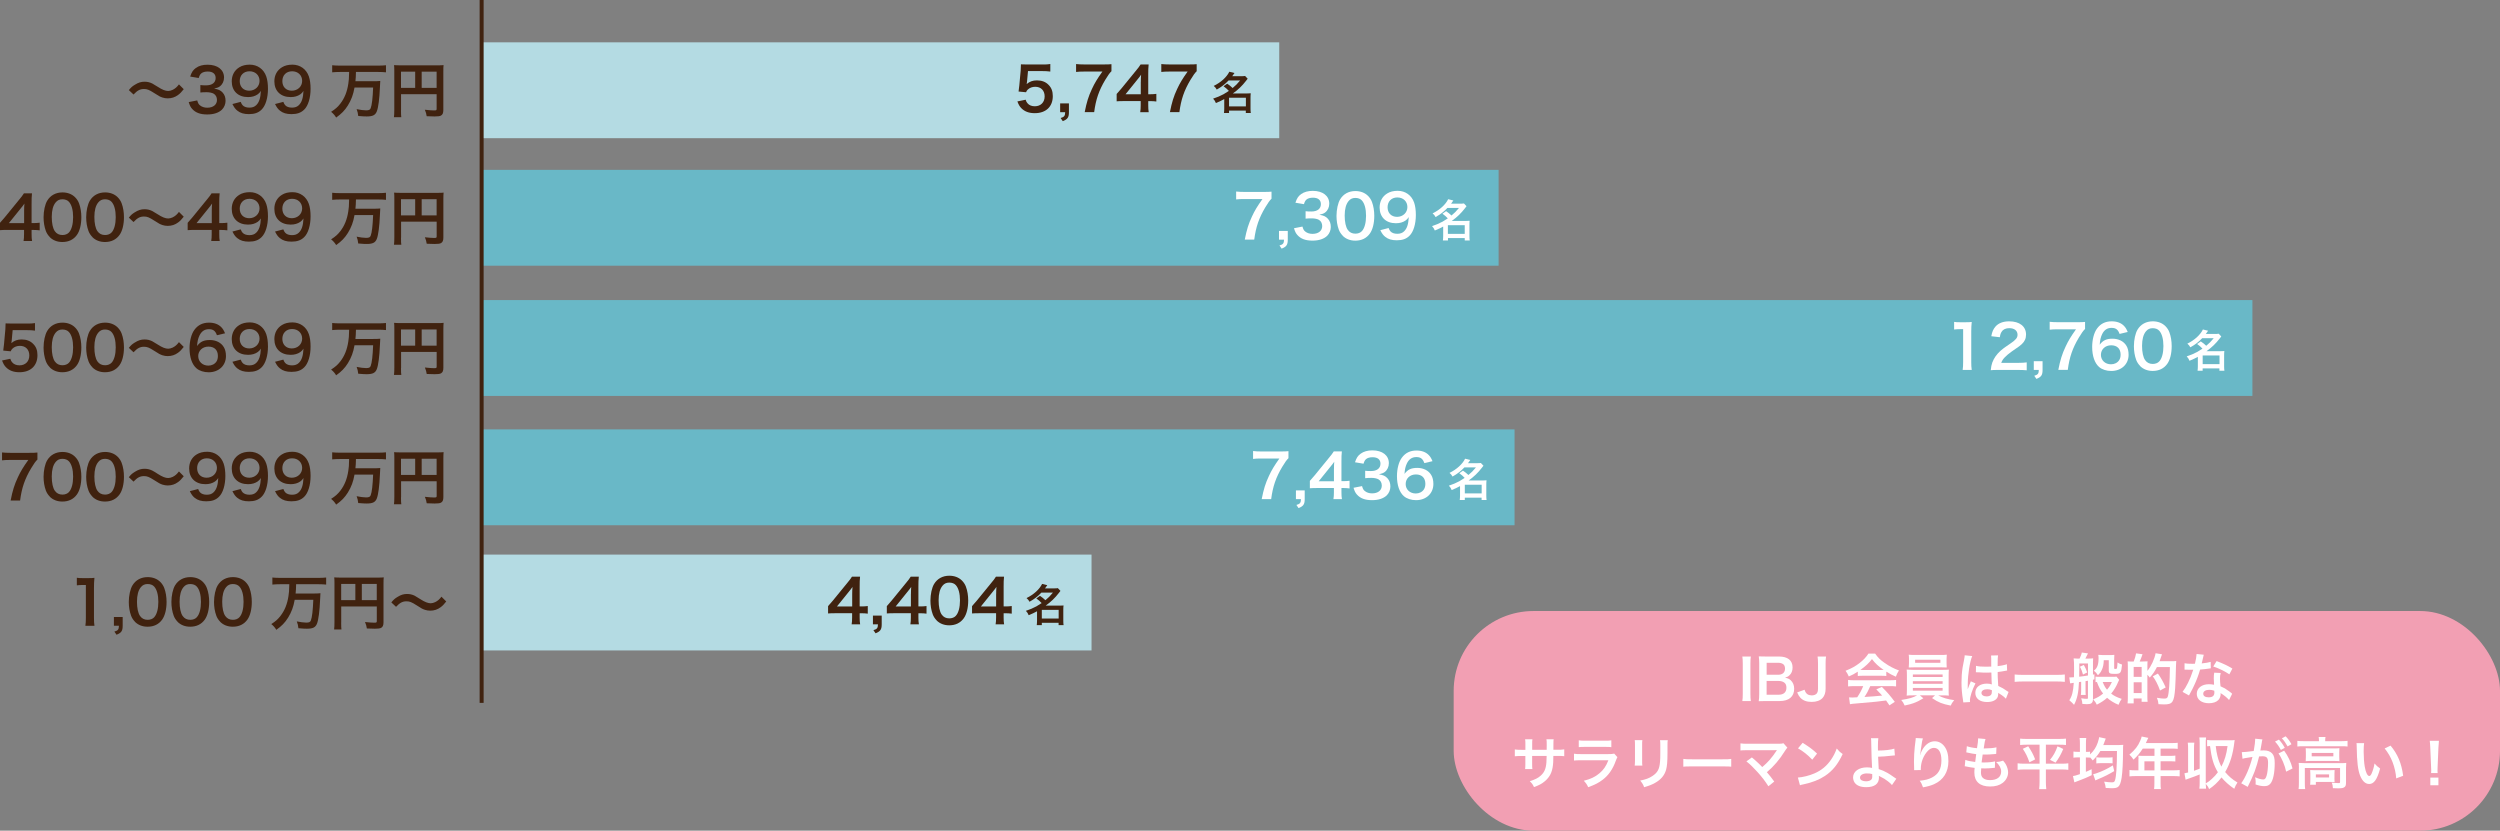 <?xml version="1.0" encoding="UTF-8"?><svg id="_レイヤー_2" xmlns="http://www.w3.org/2000/svg" viewBox="0 0 626 208"><rect x="0" y="0" width="626" height="208" fill="#808080" stroke="none"/><defs><style>.cls-1{fill:#69b8c7;}.cls-1,.cls-2,.cls-3,.cls-4,.cls-5{stroke-width:0px;}.cls-2{fill:#40220f;}.cls-3{fill:#f29fb3;}.cls-4{fill:#b4dbe3;}.cls-5{fill:#fff;}</style></defs><g id="_レイヤー_3"><rect class="cls-4" x="120.59" y="10.6" width="199.73" height="24"/><rect class="cls-1" x="120.59" y="42.53" width="254.66" height="24"/><rect class="cls-1" x="120.59" y="75.14" width="443.41" height="24"/><rect class="cls-1" x="120.59" y="107.52" width="258.65" height="24"/><rect class="cls-4" x="120.59" y="138.87" width="152.73" height="24"/><path class="cls-2" d="M32.26,22.57c.55-.68.82-.92,1.48-1.33.91-.57,1.59-.78,2.46-.78.69,0,1.29.14,1.93.45q.39.2,1.36.82c1.14.74,1.93,1.05,2.65,1.05.31,0,.75-.12,1.11-.29.64-.33,1.03-.66,1.56-1.36l1.2,1.2c-.61.78-.93,1.09-1.42,1.45-.76.57-1.62.85-2.59.85-.45,0-.91-.07-1.32-.21-.58-.2-.88-.34-2.05-1.11-1.32-.84-1.78-1.02-2.58-1.02-.97,0-1.66.36-2.61,1.38l-1.18-1.11Z"/><path class="cls-2" d="M49.39,25.16c.2.69.33.93.7,1.23.49.39,1.09.58,1.81.58,1.48,0,2.43-.76,2.43-1.95,0-.69-.3-1.26-.84-1.57-.36-.21-1.06-.36-1.72-.36s-1.09.01-1.6.07v-1.86c.48.06.81.07,1.45.07,1.5,0,2.38-.69,2.38-1.84,0-1.03-.7-1.62-1.98-1.62-.73,0-1.27.17-1.63.47-.3.28-.45.54-.63,1.15l-2.14-.36c.37-1.11.72-1.64,1.42-2.15.76-.55,1.74-.82,2.94-.82,2.5,0,4.12,1.26,4.12,3.21,0,.9-.39,1.72-1.03,2.2-.33.26-.66.38-1.45.58,1.06.17,1.62.42,2.14,1,.49.56.72,1.19.72,2.07,0,.81-.34,1.63-.9,2.19-.82.79-2.08,1.21-3.69,1.21-1.75,0-2.95-.45-3.8-1.42-.37-.42-.57-.81-.84-1.68l2.14-.42Z"/><path class="cls-2" d="M60.28,25.52c.18.43.28.63.46.82.37.41.96.61,1.72.61.72,0,1.27-.2,1.69-.61.75-.72,1.09-1.8,1.17-3.57-.28.42-.45.6-.79.85-.67.46-1.44.69-2.43.69-2.49,0-4.07-1.53-4.07-3.94,0-1.53.67-2.77,1.9-3.52.69-.44,1.59-.66,2.62-.66,1.92,0,3.49,1.12,4.12,2.95.28.81.43,1.88.43,3.1,0,2.26-.6,4.24-1.59,5.2-.79.79-1.77,1.14-3.19,1.14-1.26,0-2.14-.27-2.89-.87-.51-.41-.79-.79-1.23-1.66l2.07-.54ZM64.99,20.26c0-1.41-1.03-2.41-2.52-2.41s-2.44,1.02-2.44,2.46.93,2.4,2.38,2.4,2.58-1.05,2.58-2.45Z"/><path class="cls-2" d="M70.95,25.52c.18.43.28.63.46.82.37.41.96.61,1.72.61.72,0,1.27-.2,1.69-.61.75-.72,1.09-1.8,1.17-3.57-.28.42-.45.6-.79.85-.67.46-1.44.69-2.43.69-2.49,0-4.07-1.53-4.07-3.94,0-1.53.67-2.77,1.9-3.52.69-.44,1.59-.66,2.62-.66,1.92,0,3.49,1.12,4.12,2.95.28.81.43,1.88.43,3.1,0,2.26-.6,4.24-1.59,5.2-.79.79-1.77,1.14-3.19,1.14-1.26,0-2.14-.27-2.89-.87-.51-.41-.79-.79-1.23-1.66l2.07-.54ZM75.66,20.26c0-1.41-1.03-2.41-2.52-2.41s-2.44,1.02-2.44,2.46.93,2.4,2.38,2.4,2.58-1.05,2.58-2.45Z"/><path class="cls-2" d="M85.11,18.02c-.69,0-1.32.03-1.93.09v-1.77c.55.06,1.18.09,1.92.09h9.63c.72,0,1.33-.03,1.92-.09v1.77c-.58-.06-1.23-.09-1.9-.09h-5.62c-.03,1.17-.04,1.5-.13,2.32h4.3c.88,0,1.47-.02,1.92-.07-.04.34-.04.36-.09,1.69-.1,2.64-.4,5.02-.78,5.94-.37.93-1.03,1.26-2.52,1.26-.49,0-.81-.01-2.13-.12-.08-.68-.16-1.11-.4-1.71.87.18,1.77.3,2.35.3.73,0,1-.12,1.17-.54.3-.74.51-2.56.61-5.17h-4.66c-.31,1.78-.81,3.1-1.66,4.48-.79,1.26-1.59,2.08-2.94,3.04-.34-.57-.72-1-1.26-1.44,1.09-.7,1.65-1.2,2.31-2.05,1.05-1.36,1.69-2.95,1.99-4.95.15-.99.16-1.14.21-2.98h-2.31Z"/><path class="cls-2" d="M100.41,27.61c0,.94.02,1.39.07,1.74h-1.84c.06-.48.09-1.02.09-1.8v-9.81c0-.63-.01-1.01-.06-1.44.48.04.87.06,1.66.06h9.11c.82,0,1.27-.01,1.63-.06-.05.43-.06.82-.06,1.63v9.61c0,.76-.18,1.18-.61,1.41-.28.15-.76.21-1.57.21-.58,0-1.41-.03-1.99-.06-.09-.58-.19-1-.46-1.62.99.1,1.74.17,2.28.17.58,0,.67-.04.67-.41v-3.66h-8.91v4.02ZM103.96,17.95h-3.55v4.06h3.55v-4.06ZM109.33,22.01v-4.06h-3.74v4.06h3.74Z"/><path class="cls-2" d="M256.83,24.98c.13.43.24.63.45.87.42.51,1.05.76,1.84.76,1.48,0,2.46-.99,2.46-2.47s-.93-2.41-2.35-2.41c-.73,0-1.39.24-1.86.69-.21.21-.31.34-.45.68l-1.87-.18c.15-1.06.16-1.14.19-1.56l.34-3.72c.02-.27.04-.78.06-1.53.45.03.79.04,1.59.04h3.69c1.03,0,1.41-.01,2.08-.12v1.89c-.66-.09-1.24-.12-2.07-.12h-3.52l-.24,2.62c-.02.12-.04.33-.09.63.73-.63,1.53-.92,2.56-.92,1.21,0,2.19.36,2.92,1.12.73.72,1.06,1.62,1.06,2.82,0,2.64-1.72,4.27-4.51,4.27-1.48,0-2.59-.42-3.42-1.3-.4-.44-.61-.79-.94-1.64l2.07-.43Z"/><path class="cls-2" d="M267.66,28.09c0,1.29-.33,1.77-1.54,2.25l-.54-.79c.91-.26,1.12-.53,1.14-1.46h-1.26v-2.19h2.2v2.19Z"/><path class="cls-2" d="M278.33,17.81c-.48.46-.91,1.08-1.56,2.16-1.59,2.65-2.38,4.95-2.79,8.11h-2.37c.49-2.5.94-3.94,1.81-5.8.69-1.48,1.3-2.5,2.62-4.36h-4.63c-.88,0-1.35.03-1.96.1v-1.98c.69.07,1.17.1,2.05.1h4.76c1.12,0,1.51-.01,2.05-.07v1.74Z"/><path class="cls-2" d="M289.56,25.42c-.55-.07-.87-.09-1.5-.1h-.54v1.06c0,.77.03,1.16.12,1.71h-2.13c.09-.52.12-.99.12-1.74v-1.04h-4.15c-.88,0-1.36.02-1.87.06v-1.84c.51-.55.67-.75,1.2-1.38l3.55-4.35c.66-.79.9-1.11,1.24-1.65h2.02c-.09.87-.1,1.4-.1,2.53v4.92h.52c.6,0,.96-.03,1.51-.1v1.92ZM285.66,20.51c0-.7.02-1.18.07-1.8-.3.44-.48.67-1.02,1.33l-2.88,3.57h3.82v-3.1Z"/><path class="cls-2" d="M299.67,17.81c-.48.46-.91,1.08-1.56,2.16-1.59,2.65-2.38,4.95-2.79,8.11h-2.37c.49-2.5.94-3.94,1.81-5.8.69-1.48,1.3-2.5,2.62-4.36h-4.63c-.88,0-1.35.03-1.96.1v-1.98c.69.07,1.17.1,2.05.1h4.76c1.12,0,1.51-.01,2.05-.07v1.74Z"/><path class="cls-2" d="M307.28,20.94c.71.51.74.52,1.37,1.1.77-.63,1.16-1.03,1.88-1.9h-2.89c-.86.92-1.75,1.61-2.97,2.29-.19-.37-.37-.59-.75-.92,1.8-.88,3.25-2.2,3.9-3.55l1.3.32c-.29.42-.38.55-.57.8h2.25c.42,0,.68-.01.97-.06l.65.69c-.13.17-.14.18-.4.51-.96,1.25-2.01,2.27-3.31,3.18h3.56c.44,0,.66-.01.92-.04-.04.3-.06.58-.06,1.01v2.83c0,.44.02.8.07,1.09h-1.25v-.59h-4.2v.59h-1.27c.04-.33.07-.69.07-1.09v-2.39c-.67.37-1.1.57-2.09.99-.19-.47-.34-.7-.7-1.1.95-.31,1.85-.69,2.64-1.12.35-.2.71-.43,1.31-.82-.46-.48-.77-.75-1.34-1.16l.91-.65ZM307.75,26.64h4.22v-2.17h-4.22v2.17Z"/><path class="cls-5" d="M318.41,49.73c-.48.46-.91,1.08-1.56,2.16-1.59,2.65-2.38,4.95-2.79,8.11h-2.37c.49-2.5.94-3.94,1.81-5.8.69-1.48,1.3-2.5,2.62-4.36h-4.63c-.88,0-1.35.03-1.96.1v-1.98c.69.07,1.17.1,2.05.1h4.76c1.12,0,1.51-.01,2.05-.07v1.74Z"/><path class="cls-5" d="M322.46,60.01c0,1.29-.33,1.77-1.54,2.25l-.54-.79c.91-.26,1.12-.53,1.14-1.46h-1.26v-2.19h2.2v2.19Z"/><path class="cls-5" d="M326.14,56.75c.2.69.33.93.7,1.23.49.39,1.09.58,1.81.58,1.48,0,2.43-.76,2.43-1.95,0-.69-.3-1.26-.84-1.57-.36-.21-1.06-.36-1.72-.36s-1.09.01-1.6.07v-1.86c.48.06.81.07,1.45.07,1.5,0,2.38-.69,2.38-1.84,0-1.03-.7-1.62-1.98-1.62-.73,0-1.27.17-1.63.47-.3.28-.45.54-.63,1.15l-2.14-.36c.37-1.11.72-1.64,1.42-2.15.76-.55,1.74-.82,2.94-.82,2.5,0,4.12,1.26,4.12,3.21,0,.9-.39,1.72-1.03,2.2-.33.26-.66.38-1.45.58,1.06.17,1.62.42,2.14,1,.49.56.72,1.19.72,2.07,0,.81-.34,1.63-.9,2.19-.82.79-2.08,1.21-3.68,1.21-1.75,0-2.95-.45-3.8-1.42-.37-.42-.57-.81-.84-1.68l2.14-.42Z"/><path class="cls-5" d="M336.23,59.03c-.45-.45-.79-.98-.99-1.51-.39-1.06-.58-2.24-.58-3.45,0-1.59.36-3.24.91-4.15.81-1.35,2.16-2.08,3.82-2.08,1.27,0,2.37.42,3.16,1.21.45.45.79.98.99,1.52.39,1.05.58,2.25.58,3.48,0,1.84-.4,3.46-1.11,4.44-.84,1.17-2.08,1.77-3.64,1.77-1.27,0-2.35-.42-3.15-1.21ZM341.01,57.88c.67-.7,1.05-2.1,1.05-3.85s-.37-3.1-1.05-3.84c-.36-.41-.96-.63-1.63-.63-.72,0-1.24.24-1.68.77-.66.78-.99,2.01-.99,3.64s.28,2.88.76,3.57c.46.66,1.09.97,1.92.97.66,0,1.24-.22,1.62-.63Z"/><path class="cls-5" d="M347.71,57.11c.18.43.28.63.46.82.37.41.96.61,1.72.61.72,0,1.27-.2,1.69-.61.75-.72,1.09-1.8,1.17-3.57-.28.42-.45.6-.79.85-.67.46-1.44.69-2.43.69-2.49,0-4.07-1.53-4.07-3.94,0-1.53.67-2.77,1.9-3.52.69-.44,1.59-.66,2.62-.66,1.92,0,3.49,1.12,4.12,2.95.28.81.43,1.88.43,3.1,0,2.26-.6,4.24-1.59,5.2-.79.79-1.77,1.14-3.19,1.14-1.26,0-2.14-.27-2.89-.87-.51-.41-.79-.79-1.23-1.66l2.07-.54ZM352.41,51.85c0-1.41-1.03-2.41-2.52-2.41s-2.44,1.02-2.44,2.46.93,2.4,2.38,2.4,2.58-1.05,2.58-2.45Z"/><path class="cls-5" d="M362.08,52.86c.71.51.74.52,1.37,1.1.77-.63,1.16-1.03,1.88-1.9h-2.89c-.86.92-1.75,1.61-2.97,2.29-.19-.37-.37-.59-.75-.92,1.8-.88,3.25-2.2,3.9-3.55l1.3.32c-.28.42-.38.55-.57.8h2.25c.42,0,.68-.01.97-.06l.65.69c-.13.17-.14.18-.39.51-.96,1.25-2.01,2.27-3.31,3.18h3.56c.44,0,.66-.01.92-.04-.04.3-.05.58-.05,1.01v2.83c0,.44.02.8.07,1.09h-1.25v-.59h-4.2v.59h-1.27c.04-.33.07-.69.07-1.09v-2.39c-.67.37-1.1.57-2.09.99-.19-.47-.34-.7-.7-1.1.95-.31,1.85-.69,2.64-1.12.35-.2.71-.43,1.31-.82-.46-.48-.77-.75-1.34-1.16l.91-.65ZM362.55,58.56h4.22v-2.17h-4.22v2.17Z"/><path class="cls-5" d="M491.45,92.63c.09-.58.12-1.17.12-1.95v-8.26h-.72c-.55,0-.99.03-1.54.09v-1.91c.46.08.79.09,1.5.09h1.38c.76,0,.99-.01,1.53-.07-.09.89-.12,1.57-.12,2.47v7.59c0,.8.03,1.33.12,1.95h-2.26Z"/><path class="cls-5" d="M500.41,92.63c-1.17,0-1.41.02-1.93.07.09-.85.2-1.38.39-1.92.4-1.09,1.08-2.05,2.05-2.94.52-.47.97-.81,2.47-1.81,1.38-.95,1.8-1.44,1.8-2.21,0-1.02-.79-1.65-2.07-1.65-.87,0-1.53.3-1.9.89-.25.36-.36.69-.46,1.38l-2.14-.25c.21-1.14.48-1.75,1.03-2.4.75-.87,1.93-1.33,3.43-1.33,2.62,0,4.24,1.26,4.24,3.31,0,.99-.33,1.71-1.06,2.4-.42.39-.57.51-2.52,1.84-.66.46-1.41,1.09-1.78,1.5-.45.48-.63.78-.85,1.35h4.19c.94,0,1.69-.05,2.19-.12v1.98c-.7-.06-1.3-.09-2.26-.09h-4.81Z"/><path class="cls-5" d="M511.46,92.63c0,1.29-.33,1.77-1.54,2.25l-.54-.79c.91-.26,1.12-.53,1.14-1.46h-1.26v-2.19h2.2v2.19Z"/><path class="cls-5" d="M522.12,82.35c-.48.46-.91,1.08-1.56,2.16-1.59,2.65-2.38,4.95-2.79,8.11h-2.37c.49-2.5.94-3.94,1.81-5.8.69-1.48,1.3-2.5,2.62-4.36h-4.63c-.88,0-1.35.03-1.96.1v-1.98c.69.07,1.17.1,2.05.1h4.76c1.12,0,1.51-.01,2.05-.07v1.74Z"/><path class="cls-5" d="M530.74,83.61c-.39-1.09-.94-1.51-2.01-1.51s-1.84.52-2.35,1.56c-.37.78-.54,1.5-.61,2.65.81-1.09,1.69-1.5,3.21-1.5s2.82.66,3.48,1.78c.36.58.54,1.36.54,2.25,0,2.37-1.8,4.05-4.34,4.05-1.2,0-2.31-.36-3.04-.99-1.11-.96-1.74-2.76-1.74-5.02,0-1.84.46-3.61,1.23-4.63.88-1.2,2.08-1.79,3.66-1.79,1.29,0,2.35.39,3.07,1.14.39.4.61.75.94,1.53l-2.02.48ZM526.07,88.85c0,1.36,1.06,2.37,2.53,2.37.87,0,1.63-.39,2.05-1.05.23-.34.35-.84.35-1.36,0-1.49-.88-2.35-2.37-2.35s-2.56,1.02-2.56,2.4Z"/><path class="cls-5" d="M535.9,91.65c-.45-.45-.79-.98-.99-1.51-.39-1.06-.58-2.24-.58-3.45,0-1.59.36-3.24.91-4.15.81-1.35,2.16-2.08,3.82-2.08,1.27,0,2.37.42,3.16,1.21.45.45.79.98.99,1.52.39,1.05.58,2.25.58,3.48,0,1.84-.4,3.46-1.11,4.44-.84,1.17-2.08,1.77-3.64,1.77-1.27,0-2.35-.42-3.15-1.21ZM540.67,90.5c.67-.7,1.05-2.1,1.05-3.85s-.37-3.1-1.05-3.84c-.36-.41-.96-.63-1.63-.63-.72,0-1.24.24-1.68.77-.66.78-.99,2.01-.99,3.64s.28,2.88.76,3.57c.46.66,1.09.97,1.92.97.66,0,1.24-.22,1.62-.63Z"/><path class="cls-5" d="M551.07,85.48c.71.51.74.52,1.37,1.1.77-.63,1.16-1.03,1.88-1.9h-2.89c-.86.92-1.75,1.61-2.97,2.29-.19-.37-.37-.59-.75-.92,1.8-.88,3.25-2.2,3.9-3.55l1.3.32c-.29.42-.38.55-.57.8h2.25c.42,0,.68-.01.97-.06l.65.69c-.13.17-.14.18-.4.51-.96,1.25-2.01,2.27-3.31,3.18h3.56c.44,0,.66-.01.92-.04-.04.3-.06.58-.06,1.01v2.83c0,.44.02.8.07,1.09h-1.25v-.59h-4.2v.59h-1.27c.04-.33.07-.69.07-1.09v-2.39c-.67.37-1.1.57-2.09.99-.19-.47-.34-.7-.7-1.1.95-.31,1.85-.69,2.64-1.12.35-.2.71-.43,1.31-.82-.46-.48-.77-.75-1.34-1.16l.91-.65ZM551.55,91.18h4.22v-2.17h-4.22v2.17Z"/><path class="cls-5" d="M322.65,114.71c-.48.46-.91,1.08-1.56,2.16-1.59,2.65-2.38,4.95-2.79,8.11h-2.37c.49-2.5.94-3.95,1.81-5.8.69-1.49,1.3-2.5,2.62-4.37h-4.63c-.88,0-1.35.03-1.96.11v-1.98c.69.08,1.17.11,2.05.11h4.76c1.12,0,1.51-.02,2.05-.08v1.74Z"/><path class="cls-5" d="M326.7,124.98c0,1.29-.33,1.77-1.54,2.25l-.54-.79c.91-.26,1.12-.53,1.14-1.46h-1.26v-2.19h2.2v2.19Z"/><path class="cls-5" d="M337.94,122.31c-.55-.08-.87-.09-1.5-.11h-.54v1.07c0,.76.03,1.15.12,1.71h-2.13c.09-.53.12-.99.12-1.74v-1.04h-4.15c-.88,0-1.36.02-1.87.06v-1.85c.51-.56.67-.75,1.2-1.38l3.55-4.35c.66-.79.9-1.11,1.24-1.65h2.02c-.09.87-.1,1.39-.1,2.53v4.92h.52c.6,0,.96-.03,1.51-.1v1.92ZM334.03,117.41c0-.7.01-1.18.07-1.8-.3.44-.48.67-1.02,1.33l-2.88,3.57h3.82v-3.11Z"/><path class="cls-5" d="M341.06,121.73c.2.69.33.93.7,1.23.49.39,1.09.58,1.81.58,1.48,0,2.43-.76,2.43-1.95,0-.69-.3-1.26-.84-1.57-.36-.21-1.06-.36-1.72-.36s-1.09.02-1.6.08v-1.86c.48.06.81.07,1.45.07,1.5,0,2.38-.69,2.38-1.84,0-1.04-.7-1.62-1.98-1.62-.73,0-1.27.17-1.63.47-.3.28-.45.54-.63,1.15l-2.14-.36c.37-1.11.72-1.64,1.42-2.15.76-.55,1.74-.83,2.94-.83,2.5,0,4.12,1.26,4.12,3.21,0,.9-.39,1.73-1.03,2.21-.33.25-.66.38-1.45.58,1.06.17,1.62.42,2.14,1,.49.56.72,1.19.72,2.07,0,.81-.34,1.63-.9,2.19-.82.79-2.08,1.21-3.69,1.21-1.75,0-2.95-.45-3.8-1.42-.37-.42-.57-.81-.84-1.68l2.14-.42Z"/><path class="cls-5" d="M356.66,115.97c-.39-1.1-.94-1.52-2.01-1.52s-1.84.52-2.35,1.56c-.37.78-.54,1.5-.61,2.65.81-1.1,1.69-1.5,3.21-1.5s2.82.66,3.48,1.78c.36.58.54,1.37.54,2.25,0,2.37-1.8,4.05-4.34,4.05-1.2,0-2.31-.36-3.04-.99-1.11-.96-1.74-2.76-1.74-5.02,0-1.84.46-3.61,1.23-4.63.88-1.2,2.08-1.79,3.66-1.79,1.29,0,2.35.39,3.07,1.14.39.4.61.75.94,1.53l-2.02.48ZM351.98,121.2c0,1.37,1.06,2.37,2.53,2.37.87,0,1.63-.39,2.05-1.05.23-.35.35-.84.35-1.37,0-1.48-.88-2.35-2.37-2.35s-2.56,1.02-2.56,2.4Z"/><path class="cls-5" d="M366.32,117.84c.71.51.74.52,1.37,1.1.77-.63,1.16-1.03,1.88-1.9h-2.89c-.86.92-1.75,1.61-2.97,2.29-.19-.37-.37-.59-.75-.92,1.8-.88,3.25-2.2,3.9-3.55l1.3.32c-.29.42-.38.55-.57.8h2.25c.42,0,.68-.01.97-.05l.65.69c-.13.17-.14.18-.4.51-.96,1.25-2.01,2.27-3.31,3.18h3.56c.44,0,.66-.01.92-.04-.04.3-.06.58-.06,1.01v2.83c0,.44.02.8.07,1.09h-1.25v-.59h-4.2v.59h-1.27c.04-.33.07-.69.07-1.09v-2.39c-.67.37-1.1.57-2.09.99-.19-.47-.34-.7-.7-1.1.95-.31,1.85-.69,2.64-1.12.35-.2.71-.43,1.31-.83-.46-.48-.77-.75-1.34-1.16l.91-.65ZM366.79,123.54h4.22v-2.17h-4.22v2.17Z"/><path class="cls-2" d="M217.3,153.66c-.55-.07-.87-.09-1.5-.1h-.54v1.06c0,.77.03,1.16.12,1.71h-2.13c.09-.52.12-.99.12-1.74v-1.04h-4.15c-.88,0-1.36.02-1.87.06v-1.84c.51-.56.67-.75,1.2-1.38l3.55-4.35c.66-.79.9-1.11,1.24-1.65h2.02c-.09.87-.1,1.4-.1,2.54v4.92h.52c.6,0,.96-.03,1.51-.1v1.92ZM213.39,148.76c0-.7.02-1.18.08-1.8-.3.44-.48.67-1.02,1.33l-2.88,3.57h3.82v-3.1Z"/><path class="cls-2" d="M220.78,156.33c0,1.29-.33,1.77-1.54,2.25l-.54-.79c.91-.25,1.12-.52,1.14-1.46h-1.26v-2.19h2.2v2.19Z"/><path class="cls-2" d="M232.01,153.66c-.55-.07-.87-.09-1.5-.1h-.54v1.06c0,.77.03,1.16.12,1.71h-2.13c.09-.52.12-.99.12-1.74v-1.04h-4.15c-.88,0-1.36.02-1.87.06v-1.84c.51-.56.67-.75,1.2-1.38l3.55-4.35c.66-.79.9-1.11,1.24-1.65h2.02c-.09.87-.1,1.4-.1,2.54v4.92h.52c.6,0,.96-.03,1.51-.1v1.92ZM228.1,148.76c0-.7.02-1.18.07-1.8-.3.44-.48.67-1.02,1.33l-2.88,3.57h3.82v-3.1Z"/><path class="cls-2" d="M234.55,155.36c-.45-.45-.79-.98-.99-1.52-.39-1.06-.58-2.23-.58-3.45,0-1.59.36-3.24.91-4.15.81-1.35,2.16-2.08,3.82-2.08,1.27,0,2.37.42,3.16,1.21.45.45.79.98.99,1.52.39,1.05.58,2.25.58,3.48,0,1.85-.4,3.46-1.11,4.44-.84,1.17-2.08,1.77-3.64,1.77-1.27,0-2.35-.42-3.15-1.21ZM239.33,154.2c.67-.7,1.05-2.1,1.05-3.85s-.37-3.1-1.05-3.84c-.36-.41-.96-.63-1.63-.63-.72,0-1.24.24-1.68.77-.66.78-.99,2.01-.99,3.65s.28,2.88.76,3.57c.46.66,1.09.97,1.92.97.66,0,1.24-.22,1.62-.63Z"/><path class="cls-2" d="M253.35,153.66c-.55-.07-.87-.09-1.5-.1h-.54v1.06c0,.77.03,1.16.12,1.71h-2.13c.09-.52.12-.99.12-1.74v-1.04h-4.15c-.88,0-1.36.02-1.87.06v-1.84c.51-.56.67-.75,1.2-1.38l3.55-4.35c.66-.79.9-1.11,1.24-1.65h2.02c-.09.87-.1,1.4-.1,2.54v4.92h.52c.6,0,.96-.03,1.51-.1v1.92ZM249.44,148.76c0-.7.02-1.18.07-1.8-.3.44-.48.67-1.02,1.33l-2.88,3.57h3.82v-3.1Z"/><path class="cls-2" d="M260.4,149.19c.71.51.74.52,1.37,1.1.77-.63,1.16-1.03,1.88-1.9h-2.89c-.86.92-1.75,1.61-2.97,2.29-.19-.37-.37-.59-.75-.92,1.8-.88,3.25-2.2,3.9-3.55l1.3.32c-.29.42-.38.55-.57.8h2.25c.42,0,.68-.01.97-.06l.65.69c-.13.17-.14.18-.4.51-.96,1.25-2.01,2.27-3.31,3.18h3.56c.44,0,.66-.01.92-.04-.04.3-.06.58-.06,1.01v2.83c0,.44.02.8.07,1.09h-1.25v-.59h-4.2v.59h-1.27c.04-.33.07-.69.07-1.09v-2.39c-.67.37-1.1.57-2.09.99-.19-.47-.34-.7-.7-1.1.95-.31,1.85-.69,2.64-1.12.35-.2.71-.43,1.31-.82-.46-.48-.77-.75-1.34-1.16l.91-.65ZM260.87,154.88h4.22v-2.17h-4.22v2.17Z"/><path class="cls-2" d="M9.95,57.68c-.55-.07-.87-.09-1.5-.1h-.54v1.06c0,.77.03,1.16.12,1.71h-2.13c.09-.52.12-.99.12-1.74v-1.04H1.87c-.88,0-1.36.02-1.87.06v-1.84c.51-.55.67-.75,1.2-1.38l3.55-4.35c.66-.79.9-1.11,1.24-1.65h2.02c-.09.87-.1,1.4-.1,2.53v4.92h.52c.6,0,.96-.03,1.51-.1v1.92ZM6.04,52.77c0-.7.02-1.18.08-1.8-.3.44-.48.67-1.02,1.33l-2.88,3.57h3.82v-3.1Z"/><path class="cls-2" d="M12.48,59.37c-.45-.45-.79-.98-.99-1.51-.39-1.06-.58-2.24-.58-3.45,0-1.59.36-3.24.91-4.15.81-1.35,2.16-2.08,3.82-2.08,1.27,0,2.37.42,3.16,1.21.45.45.79.98.99,1.52.39,1.05.58,2.25.58,3.48,0,1.84-.4,3.46-1.11,4.44-.84,1.17-2.08,1.77-3.64,1.77-1.27,0-2.35-.42-3.15-1.21ZM17.26,58.22c.67-.7,1.05-2.1,1.05-3.85s-.37-3.1-1.05-3.84c-.36-.41-.96-.63-1.63-.63-.72,0-1.24.24-1.68.77-.66.78-.99,2.01-.99,3.64s.28,2.88.76,3.57c.46.66,1.09.97,1.92.97.66,0,1.24-.22,1.62-.63Z"/><path class="cls-2" d="M23.15,59.37c-.45-.45-.79-.98-.99-1.51-.39-1.06-.58-2.24-.58-3.45,0-1.59.36-3.24.91-4.15.81-1.35,2.16-2.08,3.82-2.08,1.27,0,2.37.42,3.16,1.21.45.45.79.98.99,1.52.39,1.05.58,2.25.58,3.48,0,1.84-.4,3.46-1.11,4.44-.84,1.17-2.08,1.77-3.64,1.77-1.27,0-2.35-.42-3.15-1.21ZM27.93,58.22c.67-.7,1.05-2.1,1.05-3.85s-.37-3.1-1.05-3.84c-.36-.41-.96-.63-1.63-.63-.72,0-1.24.24-1.68.77-.66.78-.99,2.01-.99,3.64s.28,2.88.76,3.57c.46.66,1.09.97,1.92.97.66,0,1.24-.22,1.62-.63Z"/><path class="cls-2" d="M32.26,54.5c.55-.68.82-.92,1.48-1.33.91-.57,1.59-.78,2.46-.78.69,0,1.29.14,1.93.45q.39.2,1.36.82c1.14.74,1.93,1.05,2.65,1.05.31,0,.75-.12,1.11-.29.64-.33,1.03-.66,1.56-1.36l1.2,1.2c-.61.78-.93,1.09-1.42,1.45-.76.57-1.62.85-2.59.85-.45,0-.91-.07-1.32-.21-.58-.2-.88-.34-2.05-1.11-1.32-.84-1.78-1.02-2.58-1.02-.97,0-1.66.36-2.61,1.38l-1.18-1.11Z"/><path class="cls-2" d="M56.94,57.68c-.55-.07-.87-.09-1.5-.1h-.54v1.06c0,.77.03,1.16.12,1.71h-2.13c.09-.52.12-.99.12-1.74v-1.04h-4.15c-.88,0-1.36.02-1.87.06v-1.84c.51-.55.67-.75,1.2-1.38l3.55-4.35c.66-.79.9-1.11,1.24-1.65h2.02c-.09.87-.1,1.4-.1,2.53v4.92h.52c.6,0,.96-.03,1.51-.1v1.92ZM53.03,52.77c0-.7.02-1.18.08-1.8-.3.44-.48.67-1.02,1.33l-2.88,3.57h3.82v-3.1Z"/><path class="cls-2" d="M60.28,57.45c.18.43.28.63.46.82.37.41.96.61,1.72.61.72,0,1.27-.2,1.69-.61.75-.72,1.09-1.8,1.17-3.57-.28.42-.45.6-.79.85-.67.46-1.44.69-2.43.69-2.49,0-4.07-1.53-4.07-3.94,0-1.53.67-2.77,1.9-3.52.69-.44,1.59-.66,2.62-.66,1.92,0,3.49,1.12,4.12,2.95.28.81.43,1.88.43,3.1,0,2.26-.6,4.24-1.59,5.2-.79.79-1.77,1.14-3.19,1.14-1.26,0-2.14-.27-2.89-.87-.51-.41-.79-.79-1.23-1.66l2.07-.54ZM64.99,52.19c0-1.41-1.03-2.41-2.52-2.41s-2.44,1.02-2.44,2.46.93,2.4,2.38,2.4,2.58-1.05,2.58-2.45Z"/><path class="cls-2" d="M70.95,57.45c.18.43.28.63.46.82.37.41.96.61,1.72.61.72,0,1.27-.2,1.69-.61.75-.72,1.09-1.8,1.17-3.57-.28.42-.45.6-.79.85-.67.46-1.44.69-2.43.69-2.49,0-4.07-1.53-4.07-3.94,0-1.53.67-2.77,1.9-3.52.69-.44,1.59-.66,2.62-.66,1.92,0,3.49,1.12,4.12,2.95.28.81.43,1.88.43,3.1,0,2.26-.6,4.24-1.59,5.2-.79.79-1.77,1.14-3.19,1.14-1.26,0-2.14-.27-2.89-.87-.51-.41-.79-.79-1.23-1.66l2.07-.54ZM75.66,52.19c0-1.41-1.03-2.41-2.52-2.41s-2.44,1.02-2.44,2.46.93,2.4,2.38,2.4,2.58-1.05,2.58-2.45Z"/><path class="cls-2" d="M85.11,49.95c-.69,0-1.32.03-1.93.09v-1.77c.55.06,1.18.09,1.92.09h9.63c.72,0,1.33-.03,1.92-.09v1.77c-.58-.06-1.23-.09-1.9-.09h-5.62c-.03,1.17-.04,1.5-.13,2.32h4.3c.88,0,1.47-.02,1.92-.07-.04.34-.04.36-.09,1.69-.1,2.64-.4,5.02-.78,5.94-.37.93-1.03,1.26-2.52,1.26-.49,0-.81-.01-2.13-.12-.08-.68-.16-1.11-.4-1.71.87.18,1.77.3,2.35.3.73,0,1-.12,1.17-.54.3-.74.51-2.56.61-5.17h-4.66c-.31,1.78-.81,3.1-1.66,4.48-.79,1.26-1.59,2.08-2.94,3.04-.34-.57-.72-1-1.26-1.44,1.09-.7,1.65-1.2,2.31-2.05,1.05-1.36,1.69-2.95,1.99-4.95.15-.99.16-1.14.21-2.98h-2.31Z"/><path class="cls-2" d="M100.41,59.54c0,.94.02,1.39.08,1.74h-1.84c.06-.48.09-1.02.09-1.8v-9.81c0-.63-.01-1.01-.06-1.44.48.04.87.06,1.66.06h9.11c.82,0,1.27-.01,1.63-.06-.04.43-.06.82-.06,1.63v9.61c0,.76-.18,1.18-.61,1.41-.28.15-.76.21-1.57.21-.58,0-1.41-.03-1.99-.06-.09-.58-.19-1-.46-1.62.99.1,1.74.17,2.28.17.58,0,.67-.04.67-.41v-3.66h-8.91v4.02ZM103.96,49.88h-3.55v4.06h3.55v-4.06ZM109.33,53.94v-4.06h-3.74v4.06h3.74Z"/><path class="cls-2" d="M2.59,89.85c.13.43.24.63.45.87.42.51,1.05.76,1.84.76,1.48,0,2.46-.99,2.46-2.47s-.93-2.41-2.35-2.41c-.73,0-1.39.24-1.86.69-.21.21-.31.34-.45.68l-1.87-.18c.15-1.06.16-1.14.19-1.56l.34-3.72c.02-.27.04-.78.06-1.53.45.03.79.04,1.59.04h3.69c1.03,0,1.41-.01,2.08-.12v1.89c-.66-.09-1.24-.12-2.07-.12h-3.52l-.24,2.62c-.02.12-.04.33-.09.63.73-.63,1.53-.92,2.56-.92,1.21,0,2.19.36,2.92,1.12.73.72,1.06,1.62,1.06,2.82,0,2.64-1.72,4.27-4.51,4.27-1.48,0-2.59-.42-3.42-1.3-.4-.44-.61-.79-.94-1.64l2.07-.43Z"/><path class="cls-2" d="M12.48,91.98c-.45-.45-.79-.98-.99-1.51-.39-1.06-.58-2.24-.58-3.45,0-1.59.36-3.24.91-4.15.81-1.35,2.16-2.08,3.82-2.08,1.27,0,2.37.42,3.16,1.21.45.45.79.98.99,1.52.39,1.05.58,2.25.58,3.48,0,1.84-.4,3.46-1.11,4.44-.84,1.17-2.08,1.77-3.64,1.77-1.27,0-2.35-.42-3.15-1.21ZM17.26,90.83c.67-.7,1.05-2.1,1.05-3.85s-.37-3.1-1.05-3.84c-.36-.41-.96-.63-1.63-.63-.72,0-1.24.24-1.68.77-.66.78-.99,2.01-.99,3.64s.28,2.88.76,3.57c.46.66,1.09.97,1.92.97.66,0,1.24-.22,1.62-.63Z"/><path class="cls-2" d="M23.15,91.98c-.45-.45-.79-.98-.99-1.51-.39-1.06-.58-2.24-.58-3.45,0-1.59.36-3.24.91-4.15.81-1.35,2.16-2.08,3.82-2.08,1.27,0,2.37.42,3.16,1.21.45.45.79.98.99,1.52.39,1.05.58,2.25.58,3.48,0,1.84-.4,3.46-1.11,4.44-.84,1.17-2.08,1.77-3.64,1.77-1.27,0-2.35-.42-3.15-1.21ZM27.93,90.83c.67-.7,1.05-2.1,1.05-3.85s-.37-3.1-1.05-3.84c-.36-.41-.96-.63-1.63-.63-.72,0-1.24.24-1.68.77-.66.78-.99,2.01-.99,3.64s.28,2.88.76,3.57c.46.66,1.09.97,1.92.97.66,0,1.24-.22,1.62-.63Z"/><path class="cls-2" d="M32.26,87.11c.55-.68.82-.92,1.48-1.33.91-.57,1.59-.78,2.46-.78.69,0,1.29.14,1.93.45q.39.2,1.36.82c1.14.74,1.93,1.05,2.65,1.05.31,0,.75-.12,1.11-.29.64-.33,1.03-.66,1.56-1.36l1.2,1.2c-.61.78-.93,1.09-1.42,1.45-.76.57-1.62.85-2.59.85-.45,0-.91-.07-1.32-.21-.58-.2-.88-.34-2.05-1.11-1.32-.84-1.78-1.02-2.58-1.02-.97,0-1.66.36-2.61,1.38l-1.18-1.11Z"/><path class="cls-2" d="M54.32,83.94c-.39-1.09-.94-1.51-2.01-1.51s-1.84.52-2.35,1.56c-.37.78-.54,1.5-.61,2.65.81-1.09,1.69-1.5,3.21-1.5s2.82.66,3.48,1.78c.36.58.54,1.36.54,2.25,0,2.37-1.8,4.05-4.34,4.05-1.2,0-2.31-.36-3.04-.99-1.11-.96-1.74-2.76-1.74-5.02,0-1.84.46-3.61,1.23-4.63.88-1.2,2.08-1.79,3.65-1.79,1.29,0,2.35.39,3.07,1.14.39.4.61.75.94,1.53l-2.02.48ZM49.64,89.18c0,1.36,1.06,2.37,2.53,2.37.87,0,1.63-.39,2.05-1.05.22-.34.34-.84.34-1.36,0-1.49-.88-2.35-2.37-2.35s-2.56,1.02-2.56,2.4Z"/><path class="cls-2" d="M60.28,90.06c.18.43.28.63.46.82.37.41.96.61,1.72.61.72,0,1.27-.2,1.69-.61.75-.72,1.09-1.8,1.17-3.57-.28.42-.45.6-.79.85-.67.46-1.44.69-2.43.69-2.49,0-4.07-1.53-4.07-3.94,0-1.53.67-2.77,1.9-3.52.69-.44,1.59-.66,2.62-.66,1.92,0,3.49,1.12,4.12,2.95.28.81.43,1.88.43,3.1,0,2.26-.6,4.24-1.59,5.2-.79.79-1.77,1.14-3.19,1.14-1.26,0-2.14-.27-2.89-.87-.51-.41-.79-.79-1.23-1.66l2.07-.54ZM64.99,84.8c0-1.41-1.03-2.41-2.52-2.41s-2.44,1.02-2.44,2.46.93,2.4,2.38,2.4,2.58-1.05,2.58-2.45Z"/><path class="cls-2" d="M70.95,90.06c.18.43.28.63.46.82.37.41.96.61,1.72.61.72,0,1.27-.2,1.69-.61.75-.72,1.09-1.8,1.17-3.57-.28.42-.45.6-.79.85-.67.46-1.44.69-2.43.69-2.49,0-4.07-1.53-4.07-3.94,0-1.53.67-2.77,1.9-3.52.69-.44,1.59-.66,2.62-.66,1.92,0,3.49,1.12,4.12,2.95.28.81.43,1.88.43,3.1,0,2.26-.6,4.24-1.59,5.2-.79.79-1.77,1.14-3.19,1.14-1.26,0-2.14-.27-2.89-.87-.51-.41-.79-.79-1.23-1.66l2.07-.54ZM75.66,84.8c0-1.41-1.03-2.41-2.52-2.41s-2.44,1.02-2.44,2.46.93,2.4,2.38,2.4,2.58-1.05,2.58-2.45Z"/><path class="cls-2" d="M85.11,82.56c-.69,0-1.32.03-1.93.09v-1.77c.55.06,1.18.09,1.92.09h9.63c.72,0,1.33-.03,1.92-.09v1.77c-.58-.06-1.23-.09-1.9-.09h-5.62c-.03,1.17-.04,1.5-.13,2.32h4.3c.88,0,1.47-.02,1.92-.07-.04.34-.04.36-.09,1.69-.1,2.64-.4,5.02-.78,5.94-.37.93-1.03,1.26-2.52,1.26-.49,0-.81-.01-2.13-.12-.08-.68-.16-1.11-.4-1.71.87.18,1.77.3,2.35.3.73,0,1-.12,1.17-.54.3-.74.51-2.56.61-5.17h-4.66c-.31,1.78-.81,3.1-1.66,4.48-.79,1.26-1.59,2.08-2.94,3.04-.34-.57-.72-1-1.26-1.44,1.09-.7,1.65-1.2,2.31-2.05,1.05-1.36,1.69-2.95,1.99-4.95.15-.99.16-1.14.21-2.98h-2.31Z"/><path class="cls-2" d="M100.41,92.15c0,.94.02,1.39.08,1.74h-1.84c.06-.48.09-1.02.09-1.8v-9.81c0-.63-.01-1.01-.06-1.44.48.04.87.06,1.66.06h9.11c.82,0,1.27-.01,1.63-.06-.04.43-.06.82-.06,1.63v9.61c0,.76-.18,1.18-.61,1.41-.28.15-.76.21-1.57.21-.58,0-1.41-.03-1.99-.06-.09-.58-.19-1-.46-1.62.99.1,1.74.17,2.28.17.58,0,.67-.04.67-.41v-3.66h-8.91v4.02ZM103.96,82.49h-3.55v4.06h3.55v-4.06ZM109.33,86.55v-4.06h-3.74v4.06h3.74Z"/><path class="cls-2" d="M9.38,115.06c-.48.46-.91,1.08-1.56,2.16-1.59,2.65-2.38,4.95-2.79,8.11h-2.37c.49-2.5.94-3.94,1.81-5.8.69-1.48,1.3-2.5,2.62-4.36H2.47c-.88,0-1.35.03-1.96.1v-1.98c.69.07,1.17.1,2.05.1h4.76c1.12,0,1.51-.02,2.05-.08v1.74Z"/><path class="cls-2" d="M12.48,124.36c-.45-.45-.79-.98-.99-1.51-.39-1.06-.58-2.24-.58-3.45,0-1.59.36-3.24.91-4.15.81-1.35,2.16-2.08,3.82-2.08,1.27,0,2.37.42,3.16,1.21.45.45.79.98.99,1.52.39,1.05.58,2.25.58,3.48,0,1.84-.4,3.46-1.11,4.44-.84,1.17-2.08,1.77-3.64,1.77-1.27,0-2.35-.42-3.15-1.21ZM17.26,123.21c.67-.71,1.05-2.1,1.05-3.85s-.37-3.1-1.05-3.84c-.36-.4-.96-.63-1.63-.63-.72,0-1.24.24-1.68.77-.66.78-.99,2.01-.99,3.64s.28,2.88.76,3.57c.46.66,1.09.98,1.92.98.66,0,1.24-.23,1.62-.63Z"/><path class="cls-2" d="M23.15,124.36c-.45-.45-.79-.98-.99-1.51-.39-1.06-.58-2.24-.58-3.45,0-1.59.36-3.24.91-4.15.81-1.35,2.16-2.08,3.82-2.08,1.27,0,2.37.42,3.16,1.21.45.45.79.98.99,1.52.39,1.05.58,2.25.58,3.48,0,1.84-.4,3.46-1.11,4.44-.84,1.17-2.08,1.77-3.64,1.77-1.27,0-2.35-.42-3.15-1.21ZM27.93,123.21c.67-.71,1.05-2.1,1.05-3.85s-.37-3.1-1.05-3.84c-.36-.4-.96-.63-1.63-.63-.72,0-1.24.24-1.68.77-.66.78-.99,2.01-.99,3.64s.28,2.88.76,3.57c.46.66,1.09.98,1.92.98.66,0,1.24-.23,1.62-.63Z"/><path class="cls-2" d="M32.26,119.49c.55-.68.82-.92,1.48-1.33.91-.57,1.59-.78,2.46-.78.69,0,1.29.14,1.93.45q.39.19,1.36.82c1.14.74,1.93,1.05,2.65,1.05.31,0,.75-.12,1.11-.29.64-.33,1.03-.66,1.56-1.36l1.2,1.2c-.61.78-.93,1.1-1.42,1.46-.76.57-1.62.85-2.59.85-.45,0-.91-.08-1.32-.21-.58-.2-.88-.35-2.05-1.11-1.32-.84-1.78-1.02-2.58-1.02-.97,0-1.66.36-2.61,1.38l-1.18-1.11Z"/><path class="cls-2" d="M49.61,122.44c.18.44.28.63.46.83.37.4.96.61,1.72.61.72,0,1.27-.19,1.69-.61.75-.72,1.09-1.8,1.17-3.57-.28.42-.45.6-.79.85-.67.46-1.44.69-2.43.69-2.49,0-4.07-1.53-4.07-3.94,0-1.53.67-2.77,1.9-3.52.69-.44,1.59-.66,2.62-.66,1.92,0,3.49,1.12,4.12,2.96.28.81.43,1.88.43,3.1,0,2.27-.6,4.25-1.59,5.21-.79.79-1.77,1.14-3.19,1.14-1.26,0-2.14-.27-2.89-.87-.51-.41-.79-.79-1.23-1.67l2.07-.54ZM54.32,117.18c0-1.41-1.03-2.42-2.52-2.42s-2.44,1.02-2.44,2.46.93,2.4,2.38,2.4,2.58-1.05,2.58-2.44Z"/><path class="cls-2" d="M60.28,122.44c.18.44.28.63.46.83.37.4.96.61,1.72.61.72,0,1.27-.19,1.69-.61.75-.72,1.09-1.8,1.17-3.57-.28.42-.45.6-.79.85-.67.46-1.44.69-2.43.69-2.49,0-4.07-1.53-4.07-3.94,0-1.53.67-2.77,1.9-3.52.69-.44,1.59-.66,2.62-.66,1.92,0,3.49,1.12,4.12,2.96.28.81.43,1.88.43,3.1,0,2.27-.6,4.25-1.59,5.21-.79.79-1.77,1.14-3.19,1.14-1.26,0-2.14-.27-2.89-.87-.51-.41-.79-.79-1.23-1.67l2.07-.54ZM64.99,117.18c0-1.41-1.03-2.42-2.52-2.42s-2.44,1.02-2.44,2.46.93,2.4,2.38,2.4,2.58-1.05,2.58-2.44Z"/><path class="cls-2" d="M70.95,122.44c.18.44.28.63.46.83.37.4.96.61,1.72.61.72,0,1.27-.19,1.69-.61.75-.72,1.09-1.8,1.17-3.57-.28.42-.45.6-.79.85-.67.46-1.44.69-2.43.69-2.49,0-4.07-1.53-4.07-3.94,0-1.53.67-2.77,1.9-3.52.69-.44,1.59-.66,2.62-.66,1.92,0,3.49,1.12,4.12,2.96.28.81.43,1.88.43,3.1,0,2.27-.6,4.25-1.59,5.21-.79.79-1.77,1.14-3.19,1.14-1.26,0-2.14-.27-2.89-.87-.51-.41-.79-.79-1.23-1.67l2.07-.54ZM75.66,117.18c0-1.41-1.03-2.42-2.52-2.42s-2.44,1.02-2.44,2.46.93,2.4,2.38,2.4,2.58-1.05,2.58-2.44Z"/><path class="cls-2" d="M85.11,114.94c-.69,0-1.32.03-1.93.09v-1.77c.55.06,1.18.09,1.92.09h9.63c.72,0,1.33-.03,1.92-.09v1.77c-.58-.06-1.23-.09-1.9-.09h-5.62c-.03,1.17-.04,1.5-.13,2.32h4.3c.88,0,1.47-.02,1.92-.07-.04.34-.04.36-.09,1.69-.1,2.64-.4,5.02-.78,5.94-.37.93-1.03,1.26-2.52,1.26-.49,0-.81-.02-2.13-.12-.08-.67-.16-1.11-.4-1.71.87.18,1.77.3,2.35.3.73,0,1-.12,1.17-.54.3-.74.51-2.56.61-5.17h-4.66c-.31,1.78-.81,3.1-1.66,4.48-.79,1.26-1.59,2.08-2.94,3.04-.34-.57-.72-1-1.26-1.44,1.09-.7,1.65-1.2,2.31-2.05,1.05-1.36,1.69-2.96,1.99-4.95.15-.99.16-1.14.21-2.98h-2.31Z"/><path class="cls-2" d="M100.41,124.53c0,.94.02,1.4.08,1.74h-1.84c.06-.48.09-1.02.09-1.8v-9.81c0-.63-.01-1-.06-1.44.48.04.87.06,1.66.06h9.11c.82,0,1.27-.02,1.63-.06-.04.44-.06.83-.06,1.63v9.61c0,.77-.18,1.19-.61,1.41-.28.15-.76.21-1.57.21-.58,0-1.41-.03-1.99-.06-.09-.58-.19-1-.46-1.62.99.1,1.74.17,2.28.17.58,0,.67-.04.67-.4v-3.66h-8.91v4.02ZM103.96,114.87h-3.55v4.06h3.55v-4.06ZM109.33,118.93v-4.06h-3.74v4.06h3.74Z"/><path class="cls-2" d="M21.38,156.69c.09-.58.12-1.17.12-1.95v-8.26h-.72c-.55,0-.99.03-1.54.09v-1.9c.46.08.79.09,1.5.09h1.38c.76,0,.99-.01,1.53-.07-.09.88-.12,1.57-.12,2.47v7.59c0,.79.03,1.33.12,1.95h-2.26Z"/><path class="cls-2" d="M30.72,156.69c0,1.29-.33,1.77-1.54,2.25l-.54-.79c.91-.25,1.12-.52,1.14-1.46h-1.26v-2.19h2.2v2.19Z"/><path class="cls-2" d="M33.82,155.71c-.45-.45-.79-.98-.99-1.52-.39-1.06-.58-2.23-.58-3.45,0-1.59.36-3.24.91-4.15.81-1.35,2.16-2.08,3.82-2.08,1.27,0,2.37.42,3.16,1.21.45.45.79.98.99,1.52.39,1.05.58,2.25.58,3.48,0,1.85-.4,3.46-1.11,4.44-.84,1.17-2.08,1.77-3.64,1.77-1.27,0-2.35-.42-3.15-1.21ZM38.6,154.56c.67-.7,1.05-2.1,1.05-3.85s-.37-3.1-1.05-3.84c-.36-.41-.96-.63-1.63-.63-.72,0-1.24.24-1.68.77-.66.78-.99,2.01-.99,3.65s.28,2.88.76,3.57c.46.66,1.09.97,1.92.97.66,0,1.24-.22,1.62-.63Z"/><path class="cls-2" d="M44.49,155.71c-.45-.45-.79-.98-.99-1.52-.39-1.06-.58-2.23-.58-3.45,0-1.59.36-3.24.91-4.15.81-1.35,2.16-2.08,3.82-2.08,1.27,0,2.37.42,3.16,1.21.45.45.79.98.99,1.52.39,1.05.58,2.25.58,3.48,0,1.85-.4,3.46-1.11,4.44-.84,1.17-2.08,1.77-3.64,1.77-1.27,0-2.35-.42-3.15-1.21ZM49.27,154.56c.67-.7,1.05-2.1,1.05-3.85s-.37-3.1-1.05-3.84c-.36-.41-.96-.63-1.63-.63-.72,0-1.24.24-1.68.77-.66.78-.99,2.01-.99,3.65s.28,2.88.76,3.57c.46.66,1.09.97,1.92.97.66,0,1.24-.22,1.62-.63Z"/><path class="cls-2" d="M55.16,155.71c-.45-.45-.79-.98-.99-1.52-.39-1.06-.58-2.23-.58-3.45,0-1.59.36-3.24.91-4.15.81-1.35,2.16-2.08,3.82-2.08,1.27,0,2.37.42,3.16,1.21.45.45.79.98.99,1.52.39,1.05.58,2.25.58,3.48,0,1.85-.4,3.46-1.11,4.44-.84,1.17-2.08,1.77-3.64,1.77-1.27,0-2.35-.42-3.15-1.21ZM59.94,154.56c.67-.7,1.05-2.1,1.05-3.85s-.37-3.1-1.05-3.84c-.36-.41-.96-.63-1.63-.63-.72,0-1.24.24-1.68.77-.66.78-.99,2.01-.99,3.65s.28,2.88.76,3.57c.46.66,1.09.97,1.92.97.66,0,1.24-.22,1.62-.63Z"/><path class="cls-2" d="M70.13,146.29c-.69,0-1.32.03-1.93.09v-1.77c.55.06,1.18.09,1.92.09h9.63c.72,0,1.33-.03,1.92-.09v1.77c-.58-.06-1.23-.09-1.9-.09h-5.62c-.03,1.17-.04,1.5-.13,2.33h4.3c.88,0,1.47-.02,1.92-.08-.04.35-.04.36-.09,1.69-.1,2.64-.4,5.02-.78,5.94-.37.93-1.03,1.26-2.52,1.26-.49,0-.81-.01-2.13-.12-.08-.68-.16-1.11-.4-1.71.87.18,1.77.3,2.35.3.73,0,1-.12,1.17-.54.3-.73.51-2.56.61-5.17h-4.66c-.31,1.79-.81,3.1-1.66,4.48-.79,1.26-1.59,2.08-2.94,3.04-.34-.57-.72-1-1.26-1.44,1.09-.71,1.65-1.2,2.31-2.06,1.05-1.36,1.69-2.95,1.99-4.95.15-.99.16-1.14.21-2.98h-2.31Z"/><path class="cls-2" d="M85.43,155.88c0,.94.02,1.39.07,1.74h-1.84c.06-.48.09-1.02.09-1.8v-9.81c0-.63-.01-1.01-.06-1.44.48.04.87.06,1.66.06h9.11c.82,0,1.27-.01,1.63-.06-.05.43-.06.82-.06,1.63v9.61c0,.76-.18,1.18-.61,1.41-.28.15-.76.21-1.57.21-.58,0-1.41-.03-1.99-.06-.09-.58-.19-1-.46-1.62.99.1,1.74.17,2.28.17.58,0,.67-.04.67-.41v-3.66h-8.91v4.02ZM88.98,146.22h-3.55v4.06h3.55v-4.06ZM94.34,150.28v-4.06h-3.74v4.06h3.74Z"/><path class="cls-2" d="M97.99,150.84c.55-.67.82-.92,1.48-1.33.91-.57,1.59-.78,2.46-.78.69,0,1.29.13,1.93.45q.39.2,1.36.83c1.14.73,1.93,1.05,2.65,1.05.31,0,.75-.12,1.11-.29.64-.33,1.03-.66,1.56-1.36l1.2,1.2c-.61.78-.93,1.09-1.42,1.45-.76.57-1.62.85-2.59.85-.45,0-.91-.07-1.32-.21-.58-.19-.88-.34-2.05-1.11-1.32-.84-1.78-1.02-2.58-1.02-.97,0-1.66.36-2.61,1.38l-1.18-1.11Z"/><rect class="cls-2" x="120.1" width="1" height="176"/><rect class="cls-3" x="364" y="153" width="262" height="55" rx="20" ry="20"/><path class="cls-5" d="M438.41,164.39c-.08.53-.11.97-.11,1.81v7.54c0,.83.03,1.27.11,1.81h-2.13c.08-.53.11-.98.11-1.81v-7.54c0-.87-.03-1.25-.11-1.81h2.13Z"/><path class="cls-5" d="M442.17,175.54c-.81,0-1.22.01-1.79.04.1-.59.13-.99.13-1.89v-7.61c0-.64-.04-1.15-.11-1.72.59.03.81.03,1.76.03h3.31c2.17,0,3.39.98,3.39,2.73,0,.85-.25,1.48-.78,1.98-.31.29-.56.42-1.11.59.71.15,1.04.29,1.42.64.57.53.87,1.23.87,2.14,0,1.96-1.3,3.07-3.63,3.07h-3.45ZM445.27,168.96c1.06,0,1.7-.57,1.7-1.53,0-.45-.14-.83-.36-1.04-.31-.28-.78-.43-1.34-.43h-2.9v3h2.91ZM442.36,173.96h3.01c1.25,0,1.95-.62,1.95-1.75,0-.56-.14-.94-.45-1.22-.35-.31-.88-.48-1.53-.48h-2.98v3.45Z"/><path class="cls-5" d="M457.24,164.39c-.08.57-.11.94-.11,1.81v6.28c0,.98-.27,1.76-.76,2.3-.6.64-1.54.98-2.72.98-1.26,0-2.17-.34-2.84-1.05-.32-.35-.49-.64-.8-1.33l1.85-.67c.21.64.41.92.76,1.15.25.17.67.27,1.05.27.5,0,.97-.17,1.22-.45.22-.25.34-.66.34-1.22v-6.25c0-.84-.03-1.25-.11-1.81h2.13Z"/><path class="cls-5" d="M465.18,168.19c-.87.56-1.26.77-2.24,1.2-.24-.56-.46-.95-.81-1.43,1.51-.6,2.45-1.12,3.52-1.95.92-.71,1.64-1.46,2.21-2.35h1.67c.74,1.04,1.3,1.58,2.37,2.33,1.19.84,2.33,1.43,3.6,1.89-.39.6-.57.99-.77,1.57-.88-.38-1.42-.66-2.4-1.27v1.09c-.36-.04-.73-.06-1.26-.06h-4.68c-.41,0-.83.01-1.2.06v-1.08ZM464.41,171.8c-.71,0-1.19.03-1.65.08v-1.62c.46.06,1,.08,1.65.08h8.73c.69,0,1.18-.03,1.64-.08v1.62c-.46-.06-.94-.08-1.64-.08h-4.82c-.43,1.02-.87,1.85-1.46,2.72q2.48-.14,4.44-.35c-.45-.49-.69-.74-1.47-1.55l1.39-.62c1.5,1.51,2.1,2.21,3.24,3.74l-1.34.88c-.46-.69-.6-.88-.84-1.22-1.16.15-2,.25-2.52.31-1.39.13-4.16.38-4.72.42-.78.06-1.48.13-1.81.2l-.22-1.71c.38.03.62.04.81.04.1,0,.52-.01,1.23-.06.69-1.04,1.12-1.85,1.5-2.8h-2.13ZM471.05,167.76c.22,0,.35,0,.62-.01-1.29-.88-2.09-1.61-2.93-2.72-.74.99-1.61,1.81-2.91,2.72.24.01.32.01.57.01h4.65Z"/><path class="cls-5" d="M478.98,174.12c-.7,0-1.11.01-1.55.06.03-.35.06-.77.06-1.47v-3.54c0-.71-.01-1.08-.06-1.5.42.04.9.06,1.55.06h7.45c.69,0,1.08-.01,1.57-.06-.04.38-.06.71-.06,1.5v3.54c0,.55.01.85.01.91,0,.27,0,.31.04.56-.43-.04-.87-.06-1.57-.06h-1.12c1.19.63,2.38.98,4.03,1.19-.5.63-.67.88-.87,1.37-2.17-.43-3.05-.78-4.68-1.88l.76-.69h-3.81l.88.74c-.98.6-1.61.91-2.55,1.25-.56.2-.99.31-2.14.56-.24-.57-.46-.94-.85-1.39,2-.31,2.97-.59,3.98-1.16h-1.08ZM487.42,166.09c0,.42.01.73.04,1.05-.42-.03-.9-.04-1.51-.04h-6.46c-.63,0-1.12.01-1.54.04.03-.35.06-.67.06-1.05v-1.08c0-.42-.01-.66-.07-1.08.49.06.84.07,1.6.07h6.36c.76,0,1.09-.01,1.58-.07-.04.38-.06.63-.06,1.08v1.08ZM478.98,169.52h7.45v-.64h-7.45v.64ZM478.98,171.22h7.45v-.64h-7.45v.64ZM478.98,172.95h7.45v-.69h-7.45v.69ZM479.55,165.19v.77h6.32v-.77h-6.32Z"/><path class="cls-5" d="M491.61,175.89c-.01-.14-.01-.22-.07-.55-.27-1.64-.38-2.98-.38-4.45,0-1.26.08-2.49.27-3.71q.07-.42.38-2c.1-.49.15-.9.15-1.04v-.06l1.89.2c-.57,1.22-1.11,4.59-1.12,7.03q-.01.5-.01.73v.22c0,.11,0,.14-.01.29h.01q.07-.15.17-.41c.03-.1.1-.25.17-.48q.13-.29.27-.63s.04-.08.17-.43l1.16.52c-.83,1.62-1.39,3.36-1.39,4.29,0,.1,0,.11.03.38l-1.68.1ZM494.78,166.72c.66.17,1.39.22,2.54.22.49,0,.8,0,1.29-.03,0-.83-.01-1.53-.01-2.1,0-.31-.01-.52-.04-.67l1.75-.04c-.07.39-.1,1.06-.1,2.06v.64c.73-.08,1.34-.2,1.89-.34q.08-.03.31-.11l.11-.03.06,1.58c-.14.01-.15.01-.41.07-.48.1-1.21.22-1.95.31v.31c0,.78,0,.81.14,3.17,1.01.48,1.36.67,2.2,1.27.18.13.25.17.39.24l-.67,1.69c-.24-.28-.66-.64-1.05-.9-.48-.31-.8-.52-.88-.57v.2c0,.31-.04.59-.11.78-.32.83-1.3,1.32-2.66,1.32-1.83,0-2.96-.87-2.96-2.3s1.19-2.31,2.88-2.31c.52,0,.87.06,1.25.2-.04-.35-.06-1.04-.11-2.98-.56.01-.9.03-1.26.03-.52,0-1.08-.01-1.74-.07-.2,0-.35-.01-.42-.01-.13-.01-.21-.01-.24-.01-.07-.01-.11-.01-.14-.01-.01,0-.04,0-.08.01l.03-1.61ZM497.62,172.59c-.9,0-1.46.35-1.46.92,0,.52.5.87,1.29.87.52,0,.92-.15,1.13-.43.13-.17.18-.38.18-.76v-.38c-.46-.17-.73-.22-1.15-.22Z"/><path class="cls-5" d="M517.03,170.74c-.64-.07-1.29-.1-2.13-.1h-8.29c-.78,0-1.51.04-2.14.1v-1.85c.6.07,1.23.1,2.14.1h8.29c.94,0,1.58-.03,2.13-.1v1.85Z"/><path class="cls-5" d="M518.16,169.62h.28c.08,0,.38-.01.88-.04.01-.78.03-1.4.03-1.89,0-1.68-.03-2.27-.11-2.83.34.04.64.06,1.02.06h.46c.29-.6.5-1.13.56-1.53l1.55.22c-.22.48-.48.98-.66,1.3h.84c.45,0,.83-.03,1.11-.07-.03.31-.04.53-.04.9v3.18c.11-.01.18-.03.36-.07v1.27c-.18.04-.25.06-.36.08v4.79c0,.63-.11.9-.43,1.13-.22.14-.57.21-1.12.21-.31,0-.52-.01-1.11-.07-.04-.6-.06-.67-.28-1.41.73.11,1.01.14,1.39.14.24,0,.29-.04.29-.29v-4.24c-.38.06-.59.1-.6.1v2.19c0,.66,0,.91.04,1.26h-1.21c.06-.36.07-.6.07-1.26v-2.03l-.55.08c-.1,2.59-.45,4.23-1.23,5.69q-.43-.52-1.19-1.15c.67-.95.98-2.14,1.12-4.36-.5.06-.8.11-.91.14l-.21-1.5ZM520.66,167.08q-.01,1.15-.03,2.37c.69-.07,1.58-.2,2.2-.31v-3.01h-2.17v.95ZM521.79,166.5c.41.73.57,1.09.84,1.88l-1.05.53c-.2-.77-.42-1.33-.78-1.96l.99-.45ZM530.63,170.24c-.07.11-.18.34-.25.53-.42,1.04-1.05,2.1-1.75,2.91.69.55,1.5.95,2.65,1.32-.28.35-.55.85-.8,1.48-1.06-.42-2.1-1.06-2.86-1.75-.69.64-1.44,1.13-2.58,1.72-.22-.49-.34-.66-.91-1.33,1.18-.49,1.69-.8,2.49-1.46-.69-.87-1.09-1.62-1.55-2.89-.15.01-.2.01-.35.04v-1.39c.24.04.5.06.98.06h3.28c.5,0,.8-.01.97-.07l.69.81ZM526.79,165.3c-.04,1.08-.17,1.71-.48,2.4-.24.56-.53.95-.99,1.37-.34-.52-.56-.77-1.02-1.13.84-.62,1.18-1.48,1.18-3.14,0-.38-.03-.59-.07-.83.41.04.77.06,1.13.06h1.68c.52,0,.83-.01,1.21-.06-.03.35-.04.67-.04,1.18v2.1c0,.21.04.25.28.25.29,0,.38-.04.42-.22.06-.21.1-.63.14-1.4.43.28.67.39,1.13.52-.2,2.14-.34,2.34-1.81,2.34-1.3,0-1.51-.13-1.51-.91v-2.52h-1.25ZM526.51,170.77c.41.99.6,1.33,1.09,1.93.57-.67.81-1.05,1.22-1.93h-2.31Z"/><path class="cls-5" d="M534.28,165.64c.28-.69.46-1.3.6-2.04l1.61.22c-.28.83-.41,1.15-.71,1.82h.77c.69-.01,1.09-.03,1.2-.04q-.01.11-.03.42s-.01.07-.01.78v1.18c.91-1.06,1.83-3.05,2.05-4.41l1.61.27c-.08.2-.11.27-.2.55-.06.21-.28.85-.41,1.18h2.98c.57,0,.91-.01,1.19-.06q-.04.36-.06,1.11c-.03,1.74-.15,4.97-.21,5.69-.27,3.54-.63,4.08-2.79,4.08-.34,0-.69-.01-1.39-.06-.06-.63-.15-1.02-.39-1.6.88.14,1.36.2,1.79.2.6,0,.81-.11.94-.52.29-.87.48-3.52.52-7.37h-3.25c-.55,1.08-.95,1.68-1.79,2.63-.21-.31-.25-.35-.6-.7v5.38c0,.52.01.99.06,1.39h-1.5v-.84h-1.99v1.23h-1.53c.06-.42.07-.94.07-1.81v-7.28c0-.74-.01-1.06-.06-1.43.24.03.52.04.74.04h.77ZM534.27,169.48h2v-2.48h-2v2.48ZM534.27,173.54h2v-2.7h-2v2.7ZM540.87,172.91c-.46-1.34-1.15-2.69-1.81-3.56l1.28-.69c.84,1.2,1.27,1.98,1.95,3.47l-1.41.77Z"/><path class="cls-5" d="M551.82,163.95q-.08.27-.22.94c-.07.34-.14.62-.29,1.23.97-.1,1.7-.22,2.24-.39l.04,1.61c-.15.01-.18.01-.45.07-.5.08-1.36.18-2.23.25-.41,1.4-.91,2.73-1.54,4.06-.32.69-.45.94-.98,1.92q-.18.34-.27.5l-1.61-.9c.49-.64.88-1.27,1.36-2.24.55-1.12.78-1.7,1.32-3.31-.63.01-.71.01-.88.01-.18,0-.27,0-.56-.01h-.74v-1.61c.5.1,1.04.13,1.89.13.17,0,.41,0,.71-.01.24-.99.39-1.83.42-2.44l1.79.18ZM558.16,175.29c-.5-.6-1.32-1.26-2.14-1.74.01.13.03.22.03.28,0,.52-.24,1.12-.6,1.48-.49.5-1.33.78-2.33.78-1.85,0-3.05-.92-3.05-2.35s1.25-2.41,3.03-2.41c.42,0,.71.03,1.3.13-.04-.64-.07-1.19-.07-1.61,0-.55.03-.95.11-1.41l1.62.08c-.14.52-.17.84-.17,1.41s.03,1.12.13,1.92c1.01.45,1.15.52,2.21,1.29.21.14.27.2.49.38q.11.11.21.2l-.77,1.57ZM553.19,172.73c-.91,0-1.5.38-1.5.97s.5.91,1.37.91c.95,0,1.42-.39,1.42-1.18,0-.14-.03-.48-.03-.48-.49-.17-.83-.22-1.26-.22ZM558.23,168.85c-1.22-.81-2.46-1.42-4.03-1.96l.84-1.36c1.65.63,2.7,1.12,3.95,1.88l-.76,1.44Z"/><path class="cls-5" d="M387.29,187.75v-.63s.01-.45.01-.45c0-.92-.01-1.23-.07-1.56h1.81c-.04.32-.06.39-.06.94q0,.85-.01,1.69h.9c1,0,1.28-.01,1.82-.1v1.71c-.49-.06-.87-.07-1.79-.07h-.94c-.03,1.68-.03,1.78-.1,2.31-.2,1.79-.8,2.98-2.02,4.02-.76.64-1.44,1.01-2.73,1.47-.27-.6-.45-.87-1.05-1.48,1.33-.41,2-.74,2.68-1.33.95-.83,1.36-1.75,1.48-3.36.03-.32.03-.66.06-1.62h-3.63v2.1c0,.59.01.81.06,1.18h-1.82c.04-.31.06-.69.06-1.2v-2.07h-.85c-.92,0-1.3.01-1.79.07v-1.71c.55.08.83.1,1.82.1h.83v-1.4c0-.59-.01-.88-.07-1.25h1.83c-.06.46-.06.49-.06,1.2v1.44h3.64Z"/><path class="cls-5" d="M404.99,189.61c-.14.25-.22.45-.39.88-.73,2.06-1.79,3.61-3.25,4.73-1,.77-1.91,1.25-3.67,1.9-.31-.7-.48-.94-1.09-1.62,1.71-.43,2.82-.95,3.89-1.85,1.04-.87,1.64-1.72,2.26-3.28h-6.82c-.94,0-1.29.01-1.79.07v-1.71c.53.08.84.1,1.82.1h6.67c.87,0,1.15-.03,1.58-.13l.8.9ZM395.31,185.37c.46.08.76.1,1.64.1h4.89c.88,0,1.18-.01,1.64-.1v1.72c-.43-.06-.7-.07-1.61-.07h-4.94c-.91,0-1.18.01-1.61.07v-1.72Z"/><path class="cls-5" d="M411.25,185.34c-.06.39-.06.52-.06,1.26v3.87c0,.7,0,.88.06,1.23h-1.92c.04-.32.07-.76.07-1.26v-3.85c0-.71-.01-.9-.06-1.26h1.91ZM417.61,185.35c-.06.35-.07.5-.07,1.3v1.89c-.01,2.19-.11,3.36-.36,4.24-.41,1.4-1.3,2.45-2.76,3.26-.74.42-1.44.7-2.73,1.08-.25-.69-.39-.92-.98-1.67,1.37-.27,2.19-.56,3.03-1.12,1.32-.87,1.78-1.72,1.93-3.57.06-.6.07-1.22.07-2.34v-1.75c0-.71-.01-1.01-.07-1.33h1.95Z"/><path class="cls-5" d="M421.49,190.03c.62.08.88.1,2.27.1h7.47c1.39,0,1.65-.01,2.27-.1v1.95c-.56-.07-.71-.07-2.28-.07h-7.44c-1.57,0-1.72,0-2.28.07v-1.95Z"/><path class="cls-5" d="M438.66,189.65c.74.62,1.16.99,1.74,1.55q.77.78.87.87c.73-.62,1.32-1.18,1.83-1.77.6-.67,1.37-1.72,1.71-2.28q.04-.07.08-.13s.01-.04.03-.07c-.14.01-.35.03-.64.03h-6.68c-1.13.01-1.27.01-1.79.07v-1.78c.55.08.87.1,1.82.1h7.79c.6-.01.81-.03,1.16-.13l.98,1.11c-.21.22-.29.32-.62.83-1.33,2.14-2.8,3.87-4.52,5.31.59.67,1.12,1.34,1.85,2.34l-1.47,1.18c-.79-1.26-1.53-2.23-2.7-3.53-1.08-1.19-1.78-1.88-2.8-2.7l1.37-.99Z"/><path class="cls-5" d="M450.18,194.7c1.21-.07,2.87-.48,4.15-1.04,1.75-.76,3.05-1.83,4.16-3.43.62-.9,1.01-1.67,1.43-2.8.55.66.77.87,1.49,1.37-1.19,2.56-2.52,4.22-4.44,5.49-1.43.95-3.17,1.64-5.34,2.1-.56.11-.6.13-.92.24l-.52-1.93ZM451.38,186c1.67,1.04,2.54,1.68,3.61,2.7l-1.2,1.53c-1.12-1.19-2.27-2.12-3.57-2.84l1.16-1.39Z"/><path class="cls-5" d="M470.33,184.86c-.07.46-.1,1.15-.1,2.17,0,.2,0,.24.01.91,1.68-.01,3.22-.18,4.1-.48l.14,1.69q-.28.01-.91.08c-1.18.15-2.19.22-3.29.25.03,1.09.06,1.72.15,3.1.78.24,1.44.53,2.18.95.5.28.74.45,1.81,1.19.18.13.25.18.42.28l-1.09,1.58c-.25-.31-.48-.52-.99-.92-.67-.52-1.11-.8-1.85-1.15-.18-.1-.29-.15-.45-.25.01.11.03.24.03.45,0,1.57-1.11,2.4-3.19,2.4-1.43,0-2.42-.41-2.94-1.2-.21-.35-.35-.81-.35-1.25,0-1.46,1.44-2.51,3.46-2.51.52,0,1.02.06,1.3.14t-.01-.14c-.06-.5-.18-4.33-.2-6.08-.01-.7-.01-.84-.07-1.23h1.83ZM467.5,193.66c-1.05,0-1.75.42-1.75,1.04,0,.34.15.56.48.73.27.13.64.21,1.02.21.53,0,1-.14,1.27-.38.2-.17.29-.43.29-.78,0-.25-.01-.64-.01-.66-.52-.13-.77-.15-1.3-.15Z"/><path class="cls-5" d="M481.49,184.93c-.17.48-.24.84-.5,2.7-.1.59-.15,1.06-.18,1.4h.04q.03-.08.08-.31c.14-.49.5-1.18.88-1.67.77-.95,1.64-1.43,2.66-1.43.95,0,1.79.45,2.4,1.26.7.94,1.01,2.07,1.01,3.73,0,2.7-1.26,4.72-3.61,5.76-.71.32-1.69.6-2.75.78-.28-.8-.43-1.11-.83-1.65,1.4-.15,2.21-.36,3.07-.8,1.62-.83,2.37-2.16,2.37-4.29,0-2.02-.67-3.14-1.88-3.14-.53,0-1.02.24-1.51.74-1.09,1.13-1.77,2.86-1.77,4.52v.29l-1.68.03c.01-.08.01-.15.01-.18v-.27c-.01-.41-.04-1.44-.04-1.72,0-1.13.08-2.69.2-3.66l.21-1.74c.03-.24.04-.29.04-.48l1.78.1Z"/><path class="cls-5" d="M492.13,190.27c.64.25,1.04.34,2.46.53.06-.5.18-1.44.25-1.96-.83-.11-1.05-.14-2-.35-.2-.04-.27-.06-.48-.1l.14-1.54c.59.22,1.58.42,2.54.5.2-1.18.28-1.9.28-2.33,0-.04,0-.07-.01-.14l1.86.17c-.15.43-.2.64-.45,2.37,1.58-.03,2.4-.1,3.19-.29l-.06,1.64c-.18.01-.25.03-.56.06-1.01.08-1.46.11-1.96.11-.14,0-.27,0-.87-.01-.14,1.02-.18,1.3-.27,1.98.42.01.53.01.69.01,1,0,2-.1,2.68-.28l-.04,1.61c-.14,0-.18,0-.42.04-.62.07-1.44.13-2.1.13-.22,0-.35,0-.9-.03-.04.38-.07.74-.07.99,0,.69.15,1.12.52,1.44.41.35.97.52,1.74.52,1.78,0,2.8-.78,2.8-2.16,0-.81-.42-1.6-1.26-2.37.78-.06,1.08-.11,1.74-.35.35.41.5.62.66.88.36.62.6,1.42.6,2.06,0,.99-.49,1.96-1.34,2.62-.8.62-1.85.92-3.17.92-2.55,0-3.94-1.22-3.94-3.47,0-.36.01-.71.07-1.19-.84-.11-1.39-.2-1.95-.32-.29-.07-.34-.07-.53-.08l.15-1.61Z"/><path class="cls-5" d="M507.56,186.47c-.73,0-1.19.03-1.72.08v-1.6c.52.06.97.08,1.75.08h7.98c.8,0,1.25-.03,1.75-.08v1.6c-.52-.06-.98-.08-1.71-.08h-3.32v4.76h3.95c.77,0,1.19-.03,1.67-.1v1.64c-.48-.07-1.02-.1-1.77-.1h-3.85v3.12c0,.57.03,1.18.1,1.81h-1.78c.07-.63.1-1.16.1-1.81v-3.12h-3.74c-.67,0-1.22.03-1.76.1v-1.64c.48.07.88.1,1.72.1h3.78v-4.76h-3.15ZM507.86,186.86c.8,1.19,1.25,2.02,1.74,3.29l-1.44.73c-.48-1.41-.9-2.25-1.65-3.38l1.36-.64ZM516.64,187.54c-.6,1.42-1.06,2.24-1.93,3.43l-1.39-.7c.91-1.13,1.36-1.96,1.88-3.39l1.44.66Z"/><path class="cls-5" d="M520.81,186.28c0-.69-.01-1.02-.08-1.48h1.67c-.07.46-.08.76-.08,1.47v2h.11c.5,0,.7-.01.92-.06v.7c.97-.94,1.5-1.75,1.92-2.94.08-.25.24-.74.29-.99,0-.03.01-.11.04-.27,0-.01.01-.06.03-.13l1.65.36c-.07.14-.08.18-.17.45-.14.38-.34.9-.45,1.18h3.71c.52,0,1.02-.03,1.3-.06-.06.34-.06.55-.06,1.23-.01,3.28-.13,5.55-.36,7.05-.2,1.23-.46,1.91-.87,2.23-.31.25-.78.35-1.61.35-.34,0-.45,0-1.5-.07-.06-.59-.15-.97-.39-1.58.74.11,1.47.18,1.91.18.5,0,.66-.1.8-.5.32-.95.49-3.4.5-7.35h-4.16c-.55.91-1.08,1.57-1.92,2.37-.29-.39-.41-.52-.67-.8v.08c-.31-.03-.52-.04-1.04-.04v3.61c.55-.22.77-.34,1.44-.67l.03,1.5c-1.01.5-2.07.95-3.22,1.37-.74.27-.76.28-1.13.43l-.35-1.58c.38-.04.69-.13,1.74-.48v-4.19h-.41c-.56,0-.84.01-1.21.07v-1.54c.34.06.67.08,1.21.08h.41v-1.99ZM529.4,193.08c-1.22.74-2.48,1.39-4.02,2.02-.35.15-.48.2-.7.32l-.55-1.57c.27-.04.49-.11.8-.21,1.37-.46,2.89-1.19,4.13-1.99l.34,1.43ZM524.92,189.61c.36.07.67.08,1.2.08h1.81c.46,0,.78-.03,1.06-.07v1.53c-.25-.04-.57-.06-1.05-.06h-1.82c-.53,0-.87.03-1.2.08v-1.57Z"/><path class="cls-5" d="M535.49,190.04c0-.31-.01-.52-.04-.81.29.03.6.04.98.04h3.05v-1.82h-2.93c-.73,1.13-1.42,1.95-2.31,2.76-.41-.6-.56-.78-1.04-1.25,1.43-1.22,2.16-2.14,2.73-3.52.2-.45.29-.74.34-1.02l1.67.34c-.08.17-.11.21-.21.42-.01.04-.15.34-.41.88h6.55c.66,0,1.01-.01,1.43-.07v1.53c-.43-.06-.8-.07-1.43-.07h-2.86v1.82h2.26c.64,0,1.02-.01,1.44-.07v1.48c-.42-.04-.8-.06-1.4-.06h-2.3v2.27h3.25c.64,0,1.09-.03,1.53-.08v1.6c-.43-.06-.92-.08-1.53-.08h-3.25v1.75c0,.71.01,1.09.08,1.5h-1.71c.06-.41.08-.78.08-1.53v-1.72h-4.71c-.62,0-1.06.03-1.53.08v-1.6c.45.06.9.08,1.53.08h.71v-2.86ZM539.48,192.9v-2.27h-2.52v2.27h2.52Z"/><path class="cls-5" d="M549.37,193.01c.58-.21.76-.27,1.43-.53v-6.21c0-.71-.01-1.09-.08-1.61h1.68c-.07.49-.08.88-.08,1.61v9.9c.69-.42.94-.6,1.5-1.11.63-.57,1.11-1.09,1.54-1.69-1.08-1.78-1.58-3.47-1.97-6.57-.35.01-.5.03-.73.07v-1.58c.46.06.85.08,1.47.08h4.31c.42,0,.71-.01,1.12-.06q-.03.17-.07.5c-.35,3.04-1.08,5.42-2.31,7.51.98,1.15,1.75,1.81,3.08,2.62-.38.57-.52.87-.8,1.57-1.25-.84-2.38-1.85-3.19-2.84-.97,1.23-1.88,2.1-3.12,2.93-.17-.49-.36-.8-.83-1.33.01.52.03.81.08,1.22h-1.68c.07-.53.08-.9.08-1.61v-1.96c-.78.32-1.76.7-2.87,1.08-.29.1-.36.13-.66.24l-.28-1.61c.42-.07.56-.1.91-.2v-5.86c0-.71-.01-1.09-.08-1.61h1.64c-.07.5-.08.87-.08,1.61v5.44ZM554.82,186.81c.15,1.25.22,1.65.41,2.42.27,1.12.56,1.91,1.01,2.73.83-1.61,1.26-3.05,1.54-5.15h-2.96Z"/><path class="cls-5" d="M566.38,185.77c-.07.41-.17.98-.31,1.74q-.04.24-.08.42c.42-.01.62-.03.87-.03.92,0,1.61.25,2.07.74.48.53.66,1.21.66,2.48,0,2.41-.41,4.33-1.08,5.1-.39.46-.81.63-1.56.63-.64,0-1.22-.11-2.16-.42.01-.27.03-.48.03-.62,0-.36-.03-.64-.14-1.19.76.34,1.55.56,2.04.56.41,0,.63-.27.84-.95.22-.73.36-2,.36-3.19,0-1.29-.32-1.67-1.4-1.67-.29,0-.52.01-.84.04-.69,2.87-1.32,4.57-2.86,7.62l-1.62-.9c1.08-1.47,2.16-3.99,2.82-6.6q-.21.03-.66.11l-1.27.21c-.22.04-.38.08-.57.14l-.17-1.65c.63-.01,1.36-.08,2.98-.29.27-1.56.36-2.35.36-2.83v-.25l1.82.18c-.04.11-.08.29-.11.43l-.03.18ZM570.64,185.2c.62.66.99,1.19,1.47,2.06l-.98.52c-.46-.85-.85-1.42-1.47-2.09l.98-.49ZM571.95,187.97c.97,1.33,1.69,2.84,2.1,4.45l-1.6.8c-.28-1.47-1.15-3.53-1.92-4.55l1.42-.7ZM572.81,186.89c-.42-.77-.88-1.43-1.43-2.03l.94-.49c.63.64,1.02,1.18,1.46,1.98l-.97.55Z"/><path class="cls-5" d="M580.67,185.42c0-.32-.03-.6-.08-.88h1.72c-.06.29-.08.56-.08.87v.18h4.13c.63,0,1.02-.03,1.47-.08v1.42c-.46-.06-.81-.07-1.46-.07h-9.67c-.63,0-.98.01-1.44.07v-1.42c.45.06.87.08,1.53.08h3.88v-.17ZM575.65,192.3c0-.48-.01-.84-.06-1.27.45.04.85.06,1.46.06h9.08c.67,0,1.01-.01,1.37-.06-.04.43-.06.76-.06,1.26v3.57c0,.7-.07.97-.34,1.2-.28.25-.7.34-1.68.34-.29,0-.36,0-.81-.03q-.22-.01-.45-.01c-.03-.63-.1-.95-.31-1.4.77.08,1.37.13,1.76.13.27,0,.34-.07.34-.29v-3.49h-8.82v3.73c0,.71.01,1.05.08,1.54h-1.65c.06-.29.08-.88.08-1.54v-3.73ZM577.39,188.36c0-.45-.01-.69-.04-1.02.41.04.74.06,1.36.06h5.83c.56,0,.85-.01,1.25-.06-.03.36-.04.57-.04,1.02v1.2c0,.55.01.7.04,1.04-.38-.04-.7-.06-1.32-.06h-5.8c-.55,0-.91.01-1.32.06.03-.29.04-.56.04-1.04v-1.2ZM584.54,194.89c0,.41.01.69.04.94-.27-.03-.78-.04-1.16-.04h-3.53v.7h-1.44c.04-.27.06-.57.06-1.13v-1.62c0-.41-.01-.64-.04-.92.32.03.62.04,1.13.04h3.84c.53,0,.73-.01,1.15-.04-.03.27-.04.48-.04.9v1.19ZM578.85,189.39h5.42v-.85h-5.42v.85ZM579.89,194.68h3.31v-.77h-3.31v.77Z"/><path class="cls-5" d="M591.97,186.08c-.07.52-.11,1.2-.11,2.13,0,1.22.11,2.9.27,3.75.24,1.46.69,2.35,1.13,2.35.21,0,.41-.21.58-.6.34-.76.59-1.6.74-2.54.49.56.71.77,1.4,1.27-.73,2.73-1.54,3.87-2.73,3.87-.94,0-1.69-.69-2.25-2.03-.57-1.4-.83-3.43-.88-7.31-.01-.49-.01-.59-.06-.9h1.92ZM598.6,186.71c1.77,2.11,2.75,4.45,3.15,7.54l-1.74.66c-.08-1.32-.41-2.77-.9-4.05-.48-1.27-1.15-2.41-1.99-3.45l1.47-.7Z"/><path class="cls-5" d="M608.75,193.56c.01-.29.03-.43.03-.6q0-.15-.04-.99l-.2-4.76c-.03-.62-.07-1.32-.13-1.71h2.3c-.04.38-.1,1.11-.13,1.71l-.2,4.76q-.03.81-.03,1.01c0,.17,0,.31.03.59h-1.64ZM608.55,196.63v-1.92h2.03v1.92h-2.03Z"/></g></svg>